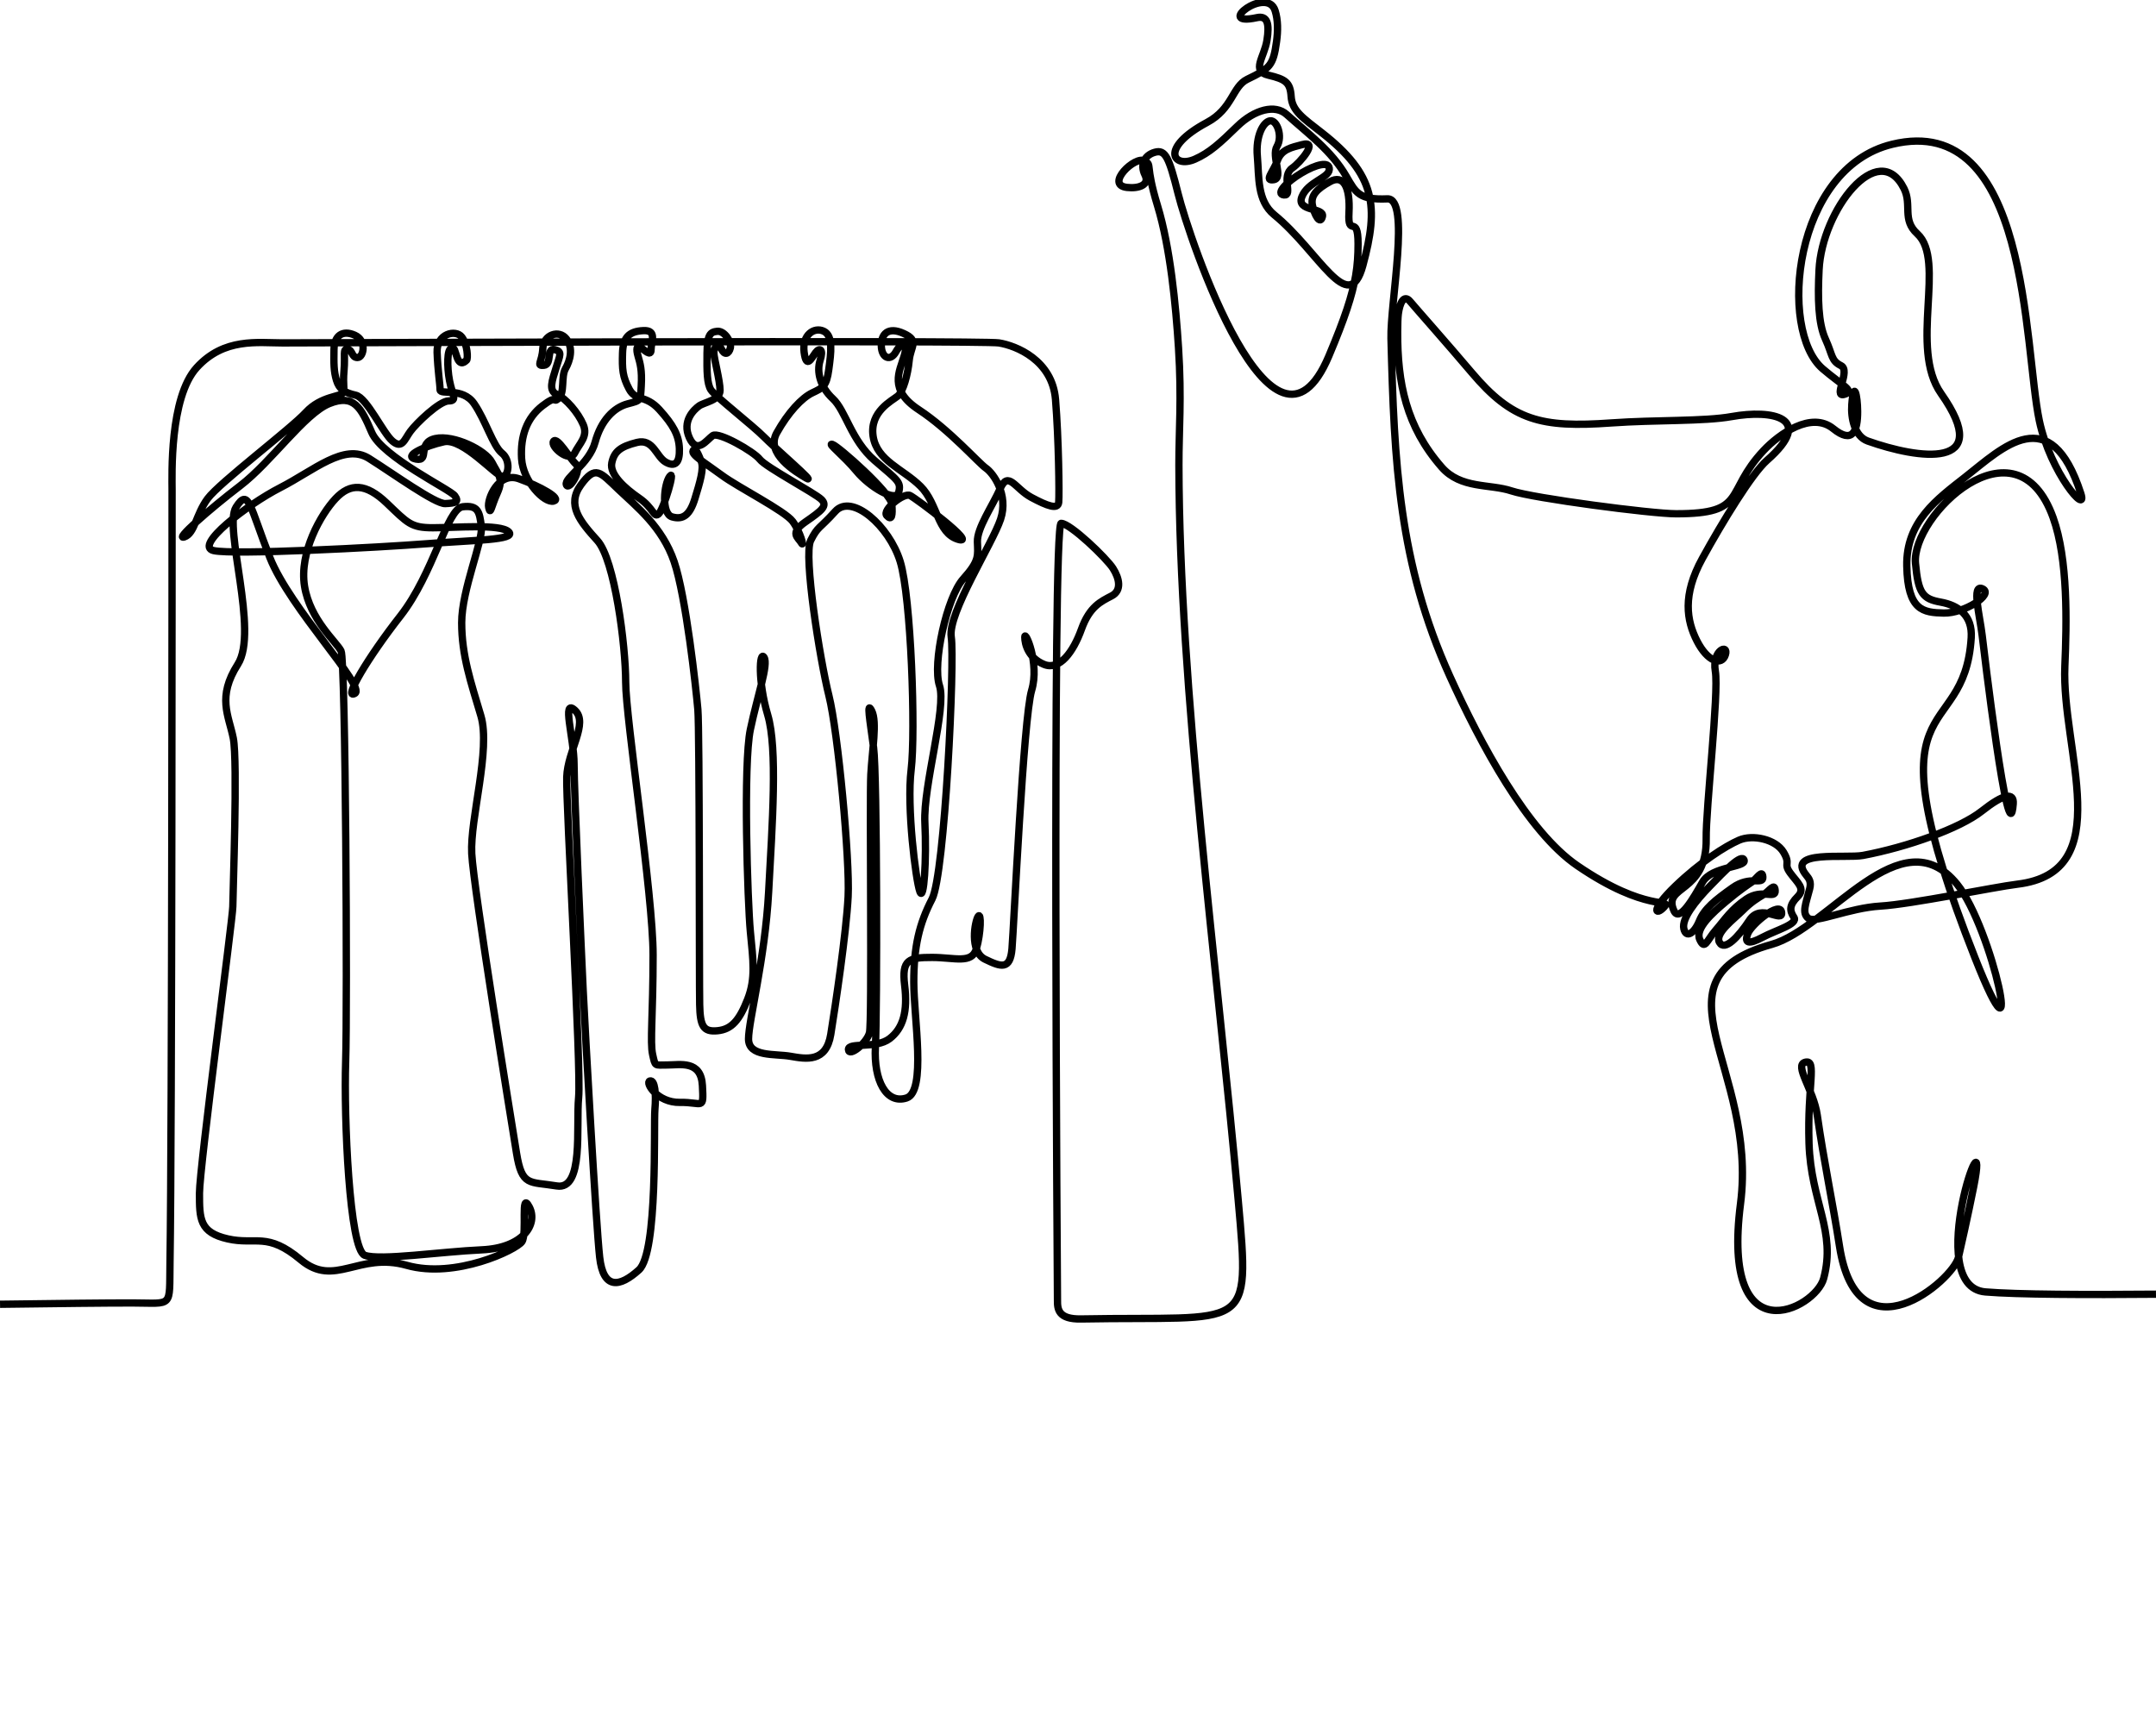 <?xml version="1.0" encoding="UTF-8"?> <svg xmlns="http://www.w3.org/2000/svg" viewBox="0 0 536.013 424.91" fill="none"> <path d="M0.008 324.311C14.248 324.116 26.794 323.974 32.958 323.985C43.162 324.005 42.081 325.405 42.264 313.963C42.78 281.891 42.78 124.916 42.78 121.811C42.78 118.408 42.096 98.884 48.913 91.394C55.727 83.905 64.131 85.265 70.265 85.265C76.398 85.265 244.019 84.582 248.335 85.265C252.651 85.948 261.625 89.578 262.417 99.337C263.212 109.096 263.379 122.944 263.212 124.873C263.041 126.801 260.428 125.838 256.399 123.68C252.365 121.522 250.719 116.927 248.674 121.466C246.63 126.006 242.883 131.34 242.998 134.743C243.109 138.15 243.567 139.398 239.477 143.938C235.388 148.477 231.756 165.049 233.571 170.494C235.385 175.941 229.482 195.462 229.936 204.541C230.389 213.621 229.708 224.519 228.687 221.682C227.665 218.844 225.393 200.684 226.527 191.379C227.662 182.074 226.527 148.477 223.802 139.625C221.077 130.772 211.762 122.603 207.677 127.139C203.588 131.679 203.362 130.772 201.543 134.402C199.727 138.035 203.814 163.909 206.085 172.992C208.358 182.071 211.309 213.848 210.855 222.927C210.401 232.005 207.677 250.167 206.54 257.202C205.403 264.238 200.407 263.332 196.544 262.653C192.683 261.969 186.096 262.879 186.096 258.339C186.096 253.8 190.184 238.59 191.092 221.793C191.999 204.995 193.363 186.157 190.864 177.758C188.367 169.358 188.819 161.642 189.957 163.459C191.092 165.275 188.367 172.765 186.552 181.39C184.738 190.016 185.871 224.519 186.552 231.669C187.232 238.822 187.916 243.245 185.871 248.468C183.827 253.689 181.898 255.958 178.378 256.299C174.858 256.64 174.062 255.166 173.949 249.832C173.834 244.497 173.949 181.62 173.497 176.4C173.042 171.181 170.542 148.254 167.59 139.631C164.637 131.005 158.278 126.012 153.735 121.699C149.193 117.386 148.056 115.57 144.424 120.566C140.791 125.562 144.197 129.645 148.513 134.411C152.828 139.178 155.553 160.515 155.553 169.594C155.553 178.673 162.367 222.482 162.367 237.464C162.367 252.446 161.571 259.141 162.252 262.205C162.932 265.27 162.706 264.814 165.887 264.814C169.069 264.814 174.292 263.564 174.63 269.921C174.969 276.277 174.743 274.008 169.066 274.119C163.386 274.234 160.322 269.126 161.571 268.785C162.82 268.443 163.162 271.965 162.82 275.821C162.479 279.679 163.616 311.456 158.847 315.77C154.077 320.083 149.988 320.763 149.081 312.593C148.174 304.42 145.446 255.85 144.992 246.313C144.539 236.779 142.721 196.605 142.721 190.023C142.721 183.44 139.543 173.454 142.948 176.63C146.353 179.806 141.13 186.616 140.903 193.199C140.677 199.781 144.536 265.607 143.855 272.871C143.175 280.133 145.219 296.022 138.405 294.889C131.592 293.753 129.774 295.115 128.41 286.717C127.049 278.317 117.734 220.89 117.281 212.264C116.827 203.637 122.05 186.386 119.552 177.988C117.054 169.588 114.782 163.005 114.782 154.836C114.782 146.667 120.12 134.52 119.667 130.89C119.213 127.257 118.871 125.556 115.009 126.012C111.147 126.466 107.742 142.695 99.564 153.138C91.386 163.58 85.256 174.02 88.208 172.432C91.16 170.842 72.079 151.321 67.083 138.612C62.087 125.9 61.86 121.134 58.679 126.127C55.5 131.12 64.355 156.997 59.132 165.17C53.909 173.342 56.861 177.881 57.995 183.554C59.129 189.228 57.88 222.594 57.88 225.432C57.88 228.27 49.59 290.349 49.59 296.704C49.59 303.061 49.59 306.463 56.631 308.054C63.672 309.643 66.397 306.237 74.801 313.273C83.206 320.309 89.109 311.23 101.149 314.636C113.189 318.043 128.404 310.778 129.768 308.734C131.129 306.691 129.314 295.796 131.585 300.108C133.857 304.42 129.994 310.32 119.775 310.778C109.553 311.23 94.565 313.499 90.703 312.14C86.841 310.778 85.48 277.636 85.934 264.019C86.387 250.399 85.934 164.145 84.796 161.875C83.662 159.606 77.075 154.156 75.711 145.76C74.347 137.361 79.8 127.829 83.432 123.969C87.068 120.109 90.927 120.109 96.153 125.102C101.376 130.095 102.171 131.232 107.624 131.232C113.077 131.232 124.433 130.21 126.477 132.253C128.522 134.296 117.619 134.296 106.036 135.206C94.453 136.113 58.11 138.041 53.114 136.908C48.118 135.771 61.292 125.559 69.696 121.246C78.101 116.933 85.595 110.124 91.728 113.983C97.862 117.843 108.196 125.332 110.694 125.22C113.192 125.109 114.214 124.879 113.077 123.292C111.943 121.702 95.022 113.645 92.409 107.516C89.796 101.386 87.981 97.868 81.848 100.365C75.715 102.861 67.425 114.893 59.701 120.793C51.98 126.695 43.234 134.411 45.843 133.505C48.456 132.598 48.683 127.944 51.635 123.972C54.587 120.001 72.303 106.609 76.05 102.523C79.797 98.436 84.852 98.663 85.306 97.642C85.76 96.62 85.191 95.94 85.533 92.08C85.875 88.221 85.135 86.634 86.44 86.861C87.745 87.088 87.347 88.904 88.882 88.904C90.417 88.904 91.265 84.703 88.202 83.343C85.135 81.98 83.091 83.458 83.035 86.92C82.979 90.382 82.979 92.366 83.659 94.58C84.34 96.794 85.648 97.645 88.428 98.269C91.213 98.893 95.186 107.633 97.569 109.677C99.956 111.72 100.524 109.335 102 107.292C103.476 105.249 109.271 99.688 111.542 99.688C113.813 99.688 112.449 98.213 111.769 94.695C111.088 91.177 111.172 86.693 112.194 86.665C113.217 86.637 112.847 86.808 113.67 88.963C114.494 91.118 115.628 89.873 115.997 89.559C116.367 89.246 116.283 85.728 114.804 83.799C113.328 81.871 108.5 82.893 108.671 87.6C108.842 92.31 109.407 95.487 109.407 96.906C109.407 98.325 114.972 96.167 117.868 100.368C120.764 104.569 122.581 110.925 124.797 112.682C127.012 114.44 126.499 118.47 124.908 118.47C123.318 118.47 115.028 108.823 110.37 109.844C105.713 110.866 99.922 113.477 103.442 114.157C106.962 114.837 103.557 110.071 108.211 109.049C112.865 108.028 120.732 111.959 122.292 114.952C123.852 117.945 125.244 119.038 123.656 122.556C122.065 126.074 121.953 128.232 121.5 126.189C121.046 124.146 123.886 117.222 128.994 119.038C134.105 120.855 139.897 124.031 137.625 124.599C135.354 125.168 130.016 119.718 129.675 114.045C129.333 108.369 131.035 103.83 134.897 100.88C138.76 97.93 137.284 100.427 138.871 99.064C140.459 97.701 139.44 93.673 140.574 91.686C141.711 89.699 142.618 86.578 140.801 84.253C138.983 81.927 135.121 83.175 134.953 86.637C134.783 90.099 133.192 91.006 135.236 90.835C137.281 90.665 135.805 86.411 137.849 86.92C139.894 87.429 139.213 88.28 138.247 91.459C137.281 94.636 136.258 97.132 138.474 98.098C140.689 99.064 143.756 102.637 145.005 105.587C146.254 108.54 144.094 110.186 142.845 112.682C141.596 115.179 136.712 110.981 137.622 109.733C138.53 108.484 141.596 113.93 143.187 115.405C144.778 116.88 141.369 122.215 140.801 120.513C140.232 118.812 146.481 115.405 147.956 109.959C149.432 104.513 152.614 101.333 156.019 100.427C159.425 99.52 159.198 99.747 159.425 95.887C159.651 92.028 159.142 90.326 158.629 88.566C158.116 86.805 158.287 85.672 159.253 86.352C160.22 87.032 161.87 88.829 161.866 86.92C161.863 85.01 163.457 82.039 159.937 82.209C156.417 82.38 154.882 83.855 154.77 87.827C154.655 91.798 154.77 93.636 156.417 96.735C158.064 99.834 160.506 98.098 163.911 101.843C167.32 105.587 168.796 108.199 168.907 111.605C169.019 115.008 167.886 116.256 165.498 114.896C163.116 113.536 162.432 108.994 158.343 110.018C154.254 111.04 152.664 112.288 152.098 115.126C151.529 117.964 155.28 121.37 158.912 123.867C162.547 126.363 162.547 128.974 163.796 127.726C165.046 126.478 168 116.489 166.521 118.42C165.046 120.349 164.362 127.726 167.089 128.521C169.814 129.316 171.521 128.068 172.769 123.981C174.018 119.895 175.041 116.489 174.361 114.788C173.68 113.086 172.883 111.043 172.316 112.061C171.747 113.083 175.494 115.241 179.472 118.191C183.445 121.143 195.144 127.043 197.072 129.654C199.002 132.266 200.023 136.352 199.228 134.989C198.433 133.626 196.162 132.604 200.251 129.769C204.339 126.931 205.816 125.798 204.224 124.208C202.634 122.618 190.371 116.151 188.895 114.219C187.419 112.291 178.676 107.295 177.197 108.317C175.722 109.338 173.334 113.083 171.404 108.885C169.476 104.687 172.542 101.849 173.792 100.939C175.041 100.029 179.014 99.52 179.014 97.079C179.014 94.639 177.507 89.193 177.479 87.746C177.452 86.299 178.586 85.166 179.354 86.78C180.121 88.398 181.198 88.069 181.569 86.525C181.938 84.982 180.093 82.213 178.33 82.383C176.569 82.554 175.833 83.15 175.777 87.805C175.722 92.456 175.777 95.409 176.743 96.94C177.709 98.474 187.249 105.907 189.916 108.63C192.586 111.353 203.206 120.491 200.481 118.902C197.756 117.312 190.259 112.772 193.099 107.668C195.939 102.56 199.343 98.927 201.957 97.679C204.57 96.431 205.477 96.089 206.046 91.891C206.615 87.693 207.182 83.492 204.797 82.359C202.414 81.225 199.346 83.268 199.915 87.578C200.484 91.891 201.734 89.053 202.755 87.693C203.777 86.333 204.8 86.786 203.89 89.621C202.981 92.459 203.89 96.204 207.071 99.154C210.25 102.103 211.613 109.481 217.406 114.477C223.197 119.47 224.104 119.811 223.423 122.42C222.743 125.031 216.156 121.057 212.974 117.2C209.796 113.341 205.477 110.049 206.956 110.503C208.432 110.956 221.493 122.531 221.721 125.369C221.948 128.207 221.721 129.57 220.472 128.207C219.222 126.847 224.673 122.42 226.263 123.215C227.854 124.009 243.411 135.7 238.189 134.11C232.965 132.52 233.193 125.258 228.877 120.945C224.561 116.632 217.973 114.589 217.066 108.46C216.16 102.33 221.836 99.607 223.2 98.474C224.563 97.34 225.698 93.139 226.039 89.621C226.381 86.103 228.649 84.74 224.676 82.924C220.701 81.107 218.999 83.15 219.111 86.103C219.226 89.053 221.382 89.932 222.746 87.463C224.11 84.995 225.924 84.625 224.791 88.485C223.656 92.344 220.816 96.884 228.426 101.877C236.034 106.87 243.303 115.154 245.12 116.405C246.938 117.657 250.803 122.988 248.758 129.117C246.713 135.247 235.585 152.495 236.492 158.398C237.398 164.3 234.904 217.416 231.722 223.545C228.541 229.674 227.18 235.347 227.18 244.198C227.18 253.051 230.361 271.44 225.361 273.025C220.365 274.616 217.184 268.713 217.639 260.315C218.091 251.914 218.091 192.671 217.184 185.861C216.278 179.052 215.366 174.056 216.73 176.783C218.094 179.506 216.843 186.43 216.504 192.56C216.163 198.689 216.845 254.184 216.164 256.796C215.484 259.408 211.054 262.925 210.939 260.993C210.827 259.065 217.753 260.882 221.161 258.272C224.566 255.66 225.704 251.462 224.909 244.99C224.114 238.52 226.042 238.069 231.722 238.069C237.402 238.069 241.603 239.771 242.74 235.911C243.877 232.051 243.988 226.717 243.193 227.854C242.398 228.987 240.922 236.592 244.897 238.523C248.87 240.455 251.141 241.247 251.595 235.911C252.049 230.577 254.435 178.485 256.479 171.675C258.524 164.865 254.776 156.578 254.776 158.394C254.776 160.211 255.687 163.614 259.546 165.203C263.407 166.794 266.816 162.139 268.861 156.463C270.905 150.787 273.745 149.539 276.357 148.179C278.971 146.816 278.287 143.81 276.7 141.314C275.113 138.817 266.083 130.133 263.812 130.133C261.541 130.133 262.904 323.411 262.904 323.411M262.904 323.283C262.871 325.594 263.132 328.071 268.774 327.966C310.569 327.192 310.83 331.913 307.847 298.537C302.699 240.942 293.192 171.331 293.095 115.626C293.08 107.022 293.807 99.206 293 86.554C292.32 75.885 290.955 61.586 287.776 51.144C284.595 40.702 286.527 41.155 284.595 40.022C282.209 38.618 274.624 45.965 280.168 46.604C283.119 46.946 285.903 45.98 284.654 43.484C283.405 40.987 284.484 38.603 287.096 37.867C289.709 37.128 290.616 39.059 292.887 48.138C295.692 59.353 316.51 121.367 330.365 88.544C334.332 79.148 336.206 73.453 337.039 68.516C337.493 65.821 337.636 63.35 337.636 60.626C337.636 52.907 335.032 59.35 335.373 52.879C335.715 46.409 333.959 43.35 330.665 45.167C327.373 46.983 325.825 48.594 326.279 50.979C326.732 53.364 328.248 56.115 328.776 53.817C329.304 51.516 322.19 52.684 323.665 48.936C325.141 45.191 330.368 44.282 330.48 42.127C330.591 39.969 327.186 40.878 323.551 43.033C319.915 45.191 316.964 48.256 319.235 48.48C321.506 48.706 318.44 43.713 321.28 41.785C323.215 40.469 328.053 34.78 323.669 35.976C321.171 36.656 318.61 37.075 317.589 39.913C316.566 42.748 314.159 45.083 316.68 44.679C319.201 44.275 316 38.891 317.477 36.395C318.953 33.898 317.477 29.812 315.774 30.039C314.072 30.265 312.138 33.784 312.596 38.891C313.048 43.999 312.481 49.902 316.797 53.42C327.956 62.517 335.283 79.086 338.828 66.017C342.809 51.346 342.066 43.487 328.609 32.992C323.952 29.359 321.227 27.546 320.999 24.024C320.773 20.506 319.637 19.711 315.321 18.69C311.004 17.668 314.298 14.265 314.978 10.064C315.659 5.863 315.093 3.82 312.481 4.388C301.653 6.742 315.047 -3.676 317.023 2.687C317.749 5.028 317.728 7.686 317.371 10.313C316.538 16.417 315.711 16.992 310.094 19.711C306.347 21.528 306.462 27.033 300.102 30.436C288.189 36.814 291.66 41.95 297.048 39.593C300.684 38.003 303.284 35.6 307.6 31.402C311.915 27.204 317.026 25.897 319.866 28.452C325.254 33.299 331.026 37.472 334.737 43.9C337.112 48.014 337.962 49.737 344.912 49.448C350.704 49.206 345.595 75.437 345.822 84.178C346.624 115.045 347.729 140.056 360.447 168.135C368.075 184.973 379.767 206.789 392.16 215.263C409.423 227.065 415.852 223.256 413.705 225.553C411.557 227.85 410.216 226.385 416.463 220.37C422.709 214.356 428.958 210.381 432.363 208.907C435.771 207.432 441.447 208.681 443.38 211.857C445.31 215.033 443.266 214.581 445.082 217.076C446.901 219.573 448.945 220.936 446.901 222.979C444.856 225.022 444.856 226.383 445.992 228.087C447.13 229.789 441.565 231.263 438.156 233.079C434.749 234.896 433.614 234.555 434.521 232.169C435.43 229.789 442.541 223.963 442.926 226.836C443.312 229.708 437.815 224.451 434.975 228.764C432.135 233.076 428.73 236.595 427.482 234.326C426.233 232.055 431.117 228.538 433.273 226.38C435.43 224.222 437.02 223.315 438.496 222.408C439.971 221.498 441.221 219.344 441.336 221.498C441.45 223.656 438.042 220.929 434.18 223.541C430.319 226.152 428.843 228.649 426.57 231.259C424.299 233.871 423.847 236.369 422.597 233.645C421.348 230.922 425.664 227.062 429.184 224.112C432.704 221.162 434.521 220.026 435.656 219.231C436.794 218.437 438.155 216.055 438.269 218.098C438.384 220.141 435.09 217.645 430.774 220.71C426.459 223.774 423.734 225.929 422.486 228.993C421.236 232.058 419.192 233.42 418.623 230.922C418.054 228.426 421.463 224.112 425.095 220.367C428.727 216.624 433.045 212.083 433.611 213.897C434.18 215.714 425.549 215.372 423.278 219.345C421.007 223.32 417.549 229.434 416.181 226.481C413.182 219.998 424.396 222.374 424.185 208.563C424.073 201.184 427.367 172.246 426.456 166.912C425.549 161.577 429.871 159.975 428.954 162.825C428.038 165.675 424.527 164.528 421.914 159.419C419.3 154.311 418.226 147.955 423.222 138.876C428.218 129.797 435.541 117.765 439.291 114.474C451.464 103.783 440.499 101.784 430.545 103.578C423.619 104.827 411.695 104.37 400.565 105.165C383.091 106.413 375.973 104.569 365.894 92.649C360.096 85.79 351.684 76.301 350.594 74.978C349.003 73.05 347.982 75.431 347.643 78.043C347.531 78.912 347.479 80.567 347.472 82.511C347.42 95.195 349.569 106.053 358.433 116.175C363.203 121.622 370.359 120.262 375.807 122.075C381.258 123.891 410.56 127.751 416.695 127.751C434.58 127.751 428.597 122.525 438.443 112.03C442.326 107.891 450.334 102.19 455.765 106.584C460.612 110.506 461.858 107.165 461.833 102.287C461.81 98.179 460.858 94.356 460.386 100.585C460.13 103.945 461.074 108.503 464.344 109.664C476.884 114.126 496.039 117.001 482.566 97.843C474.579 86.482 483.915 64.728 476.659 58.121C472.798 54.603 475.41 50.97 473.367 46.884C467.007 34.172 452.963 52.255 452.245 67.085C451.903 74.121 452.018 80.365 453.835 84.336C455.653 88.308 455.199 89.671 457.698 90.919C460.195 92.167 455.616 98.896 458.493 98.07C461.369 97.244 458.039 95.915 453.155 91.714C441.988 82.11 445.853 41.826 470.417 35.876C504.629 27.589 503.112 86.131 506.997 104.578C509.733 117.582 519.194 128.462 517.322 122.699C509.737 99.374 497.877 111.31 488.591 118.613C481.662 124.059 473.829 129.623 474.056 140.746C474.284 151.868 478.145 152.321 483.256 152.436C488.367 152.551 495.755 147.788 492.909 146.421C490.064 145.055 492.228 153.119 492.797 157.997C493.033 160.04 499.422 214.143 500.518 199.877C500.745 196.928 498.136 197.382 492.682 201.694C487.23 206.007 474.059 210.662 463.157 212.705C458.856 213.508 443.899 211.298 449.065 217.629C449.724 218.434 450.374 219.226 449.905 221.044C448.942 224.789 447.901 227.055 449.603 228.36C451.307 229.664 459.748 225.758 467.472 225.304C475.197 224.852 495.865 220.539 501.542 219.859C526.652 216.847 512.462 186.532 513.354 165.611C513.808 154.942 514.184 139.153 510.437 128.71C501.209 102.998 475.146 128.294 476.218 140.072C476.899 147.564 478.037 148.924 482.464 149.719C486.891 150.514 490.415 153.01 490.072 158.572C488.377 186.225 463.653 168.787 490.998 238.138C503.827 270.672 495.38 230.723 486.55 219.849C472.604 202.681 454.727 230.853 440.44 234.837C409.386 243.496 437.058 265.471 432.718 299.301C427.817 337.496 451.349 325.472 453.384 317.915C456.563 306.113 450.206 298.847 449.749 284.323C449.296 269.794 451.794 263.441 448.842 264.12C445.891 264.801 450.887 270.93 451.794 277.285C453.432 288.732 455.64 299.021 457.328 309.886C461.806 338.698 485.509 318.335 486.884 312.696C487.27 311.122 489.352 301.81 490.685 295.097C495.155 272.556 477.687 319.919 493.599 321.244C501.538 321.906 518.953 321.962 536.008 321.809" stroke="black" stroke-width="1.82" stroke-miterlimit="2.61"></path> </svg> 
